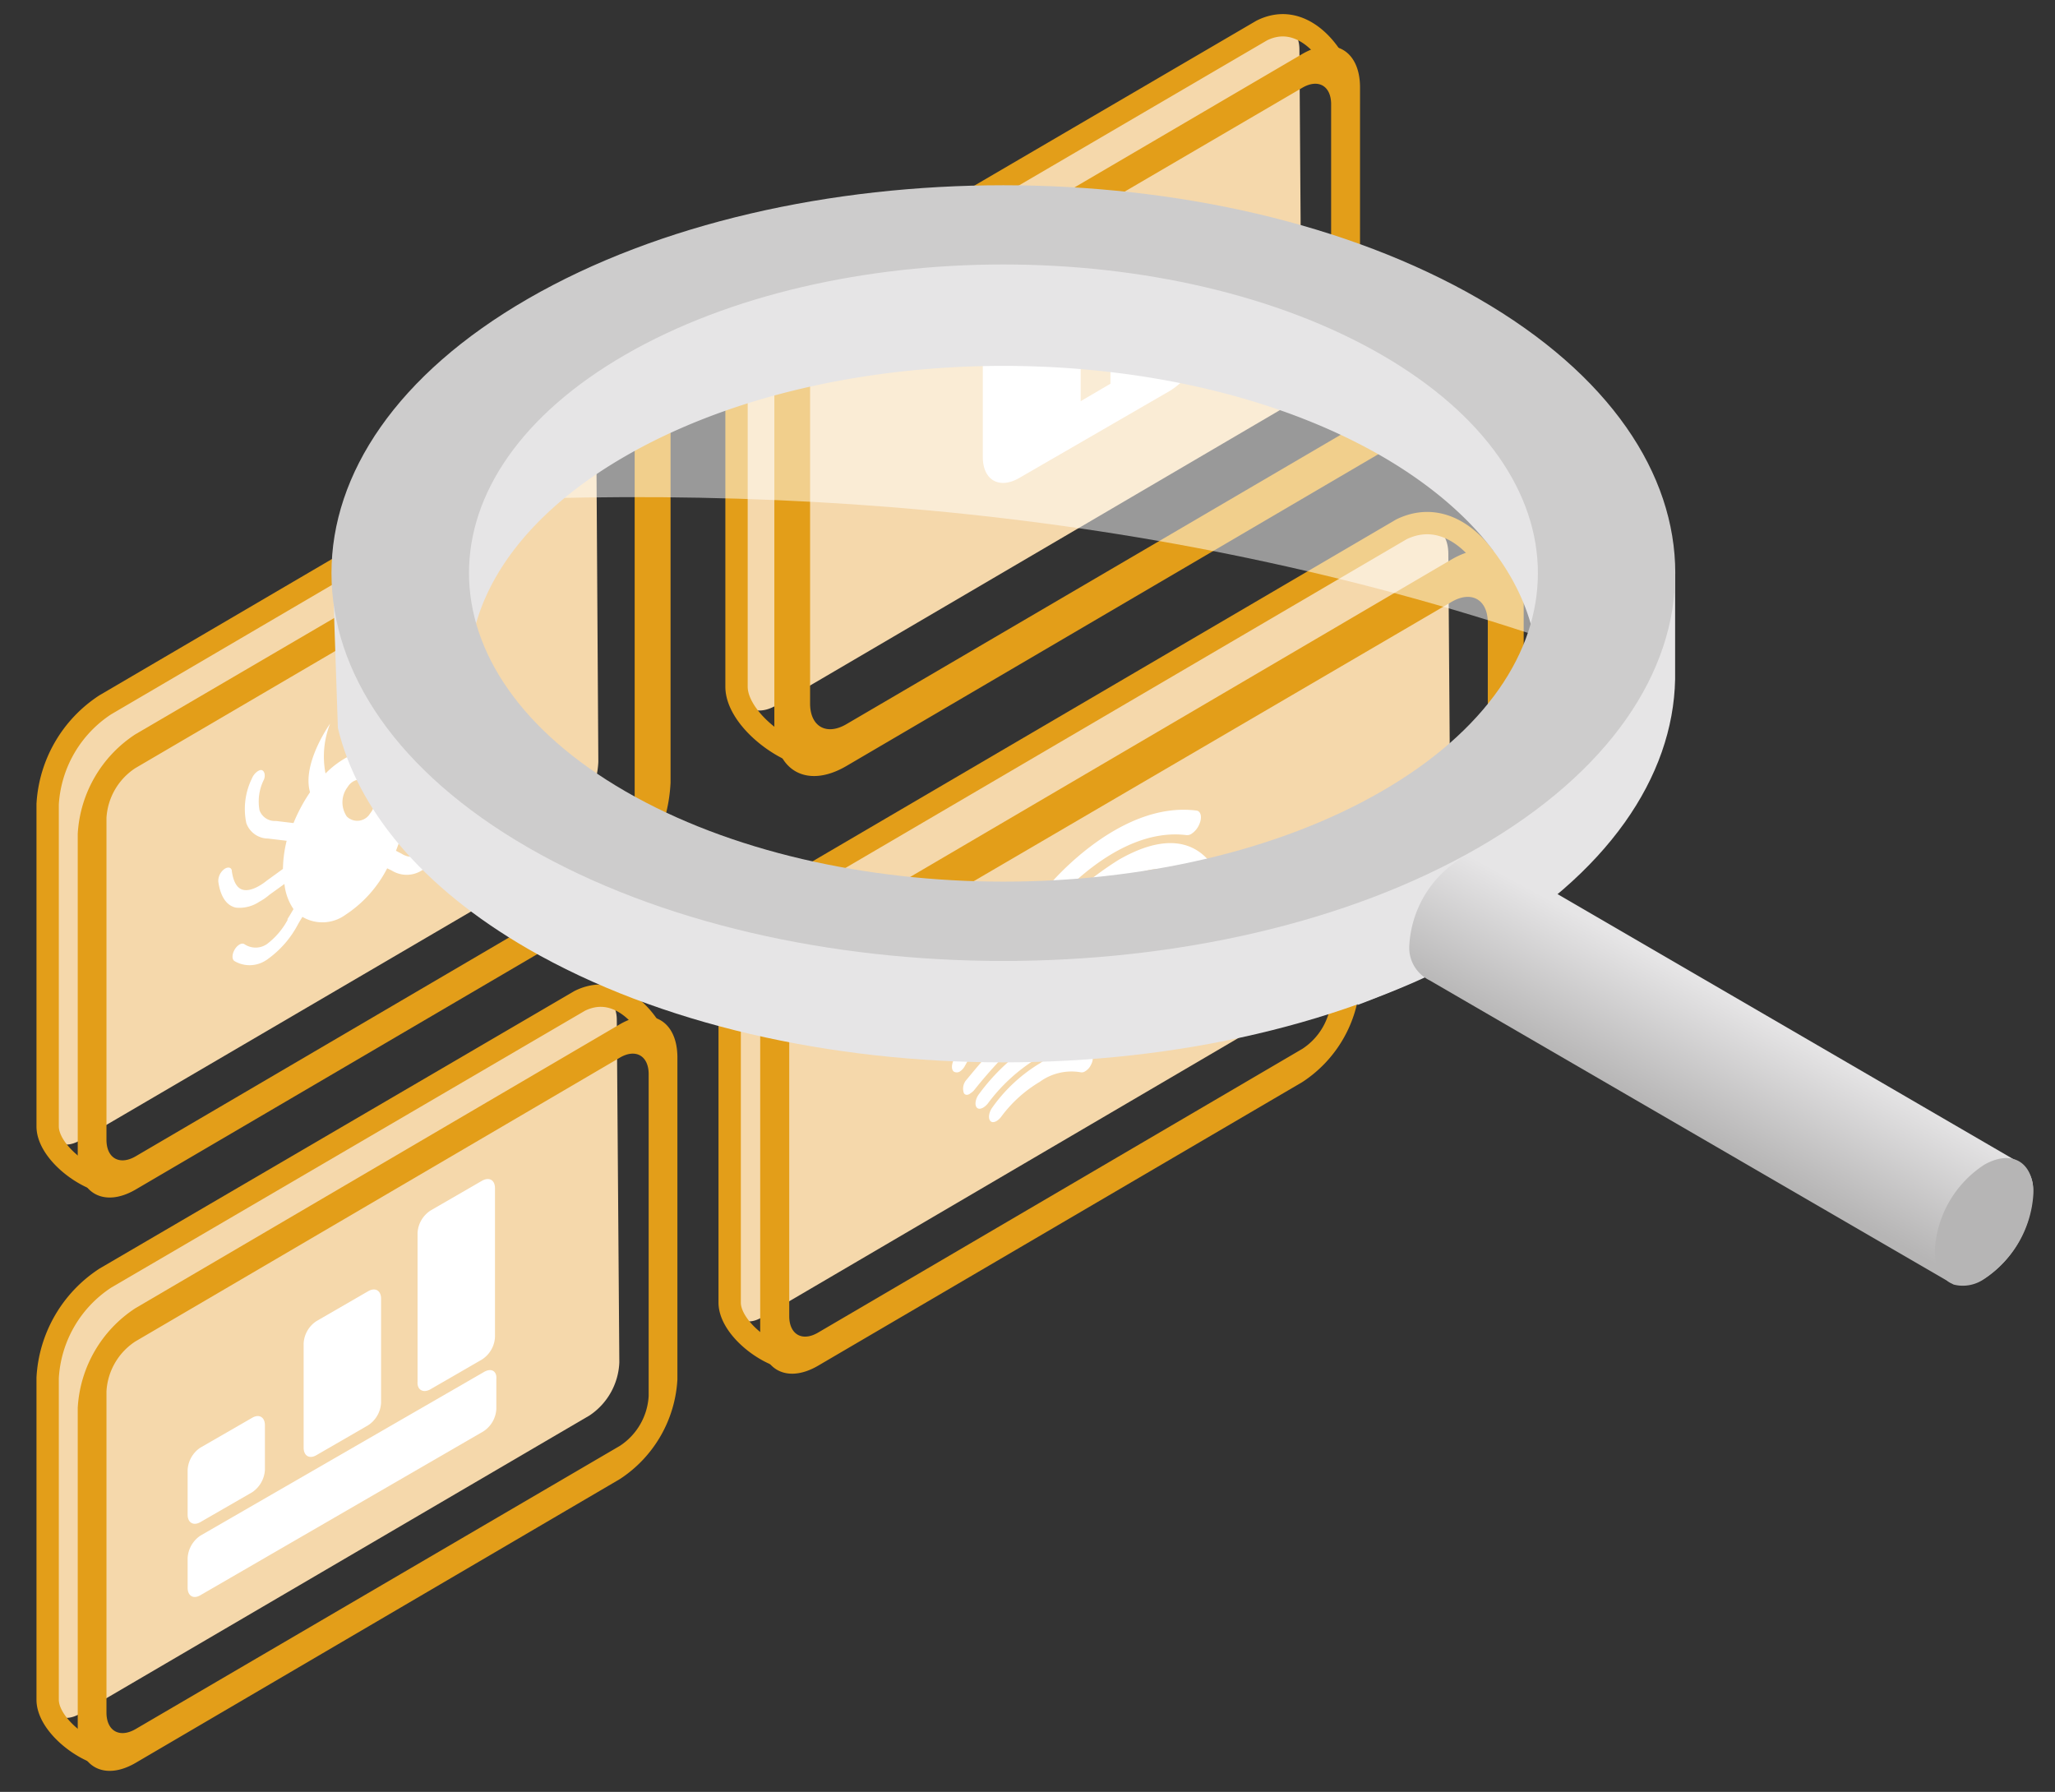 <svg xmlns="http://www.w3.org/2000/svg" xmlns:xlink="http://www.w3.org/1999/xlink" viewBox="0 0 138 120.33"><rect x="0" y="0" width="138" height="120.33" fill="#333333" stroke="none"/><defs><style>.cls-1,.cls-5{fill:none;}.cls-2{isolation:isolate;}.cls-3{clip-path:url(#clip-path);}.cls-4{fill:#f5d8ab;}.cls-5{stroke:#e39e19;stroke-miterlimit:10;stroke-width:1.5px;}.cls-6{fill:#e39e19;}.cls-7,.cls-9{fill:#fff;}.cls-8{clip-path:url(#clip-path-5);}.cls-9{opacity:0.5;}.cls-10,.cls-12{fill:#e6e5e6;}.cls-11{fill:#cdcccc;}.cls-12{mix-blend-mode:multiply;}.cls-13{fill:url(#linear-gradient);}.cls-14{fill:#b6b5b5;}</style><clipPath id="clip-path"><path class="cls-1" d="M-12.33-12.33v146h160v-146ZM97.11,56.33c-16.26,9.39-42.63,9.39-58.89,0s-16.26-24.61,0-34,42.63-9.38,58.89,0S113.37,47,97.11,56.33Z"/></clipPath><clipPath id="clip-path-5"><path class="cls-1" d="M97.11,56.33c-16.26,9.39-42.63,9.39-58.89,0s-16.26-24.61,0-34,42.63-9.38,58.89,0S113.37,47,97.11,56.33Z"/></clipPath><linearGradient id="linear-gradient" x1="117.77" y1="67.8" x2="113.37" y2="75.92" gradientUnits="userSpaceOnUse"><stop offset="0" stop-color="#e6e5e6"/><stop offset="1" stop-color="#b6b5b5"/></linearGradient></defs><title>controleren</title><g class="cls-2"><g id="Layer_2" data-name="Layer 2"><g class="cls-3"><path class="cls-4" d="M51,60.66a4.47,4.47,0,0,0-2,3.55l.16,23.05c0,1.31.93,1.85,2,1.2L85.42,68.38a4.5,4.5,0,0,0,2-3.55l-.16-23c0-1.32-.93-1.86-2.06-1.21Z"/><path class="cls-5" d="M90,43.55c-.49-1.54-2.59-4.34-5.27-3L52.9,59.16A8.57,8.57,0,0,0,49,65.86V87.47c0,1.54,2.13,3.36,3.89,3.74"/><path class="cls-6" d="M87.46,72.66,54.92,91.72c-2.13,1.23-3.87.23-3.87-2.23V67.88a8.57,8.57,0,0,1,3.87-6.7L87.46,42.12c2.13-1.23,3.86-.23,3.87,2.23V66A8.57,8.57,0,0,1,87.46,72.66ZM54.92,63.41A4.28,4.28,0,0,0,53,66.76V88.38c0,1.23.87,1.73,1.93,1.11L87.46,70.43a4.28,4.28,0,0,0,1.93-3.35V45.46c0-1.23-.86-1.73-1.93-1.11Z"/><path class="cls-7" d="M65.94,60.76c.14-.18,3.5-4.3,7.27-3.83a.42.42,0,0,0,.27-.07,1.11,1.11,0,0,0,.44-.54c.14-.36.07-.68-.17-.71-4.31-.54-8.17,4.21-8.33,4.42a.86.86,0,0,0-.18.92C65.38,61.15,65.7,61.06,65.94,60.76Z"/><path class="cls-7" d="M64.32,65a15.57,15.57,0,0,1,5.26-5.51c1.67-1,3.18-1,4,0s1,3.26.09,6.07c-.11.37,0,.65.27.63a.44.44,0,0,0,.2-.07,1.07,1.07,0,0,0,.47-.63c1-3.28,1-5.82-.17-7.15s-2.86-1.25-4.88-.08a17.43,17.43,0,0,0-6,6.38c-.18.35-.16.71.06.8S64.14,65.32,64.32,65Z"/><path class="cls-7" d="M74.49,66.83a1.28,1.28,0,0,1-1.68-.61,9.89,9.89,0,0,0,1-3.85,3,3,0,0,0-1.19-2.48,3.07,3.07,0,0,0-3.38.19c-2.78,1.61-5.79,7.06-5.92,7.3s-.18.72,0,.82.53-.1.73-.45c0,0,2.83-5.13,5.16-6.48s3.54.43,3.54,1.7-.86,4-2.2,4.85a.61.61,0,0,1-.48.12,1.73,1.73,0,0,0-1.07.24c-.9.49-3.35,3.42-4.08,4.31a.89.89,0,0,0-.19.92c.09.14.27.15.45,0a1,1,0,0,0,.25-.22A31.87,31.87,0,0,1,69,69.39a.86.86,0,0,1,.6-.12,1.47,1.47,0,0,0,1-.28,5.48,5.48,0,0,0,1.46-1.46,1.79,1.79,0,0,0,2.23.58l.1,0a1.17,1.17,0,0,0,.51-.77C75,66.94,74.77,66.73,74.49,66.83Z"/><path class="cls-7" d="M74.05,68.85a8.15,8.15,0,0,0-4.47,1.07,13.68,13.68,0,0,0-3.86,3.58c-.23.32-.28.73-.11.89s.49,0,.72-.28a11.75,11.75,0,0,1,3.25-3,7.48,7.48,0,0,1,4-.93.45.45,0,0,0,.26-.07,1,1,0,0,0,.44-.55C74.38,69.19,74.3,68.87,74.05,68.85Z"/><path class="cls-7" d="M73.19,70.72a4.3,4.3,0,0,0-3.37.69,10.65,10.65,0,0,0-3.21,3c-.22.33-.26.72-.09.88s.5,0,.73-.32a8.8,8.8,0,0,1,2.57-2.32A3.62,3.62,0,0,1,72.54,72a.41.41,0,0,0,.33-.06,1,1,0,0,0,.4-.45C73.45,71.15,73.41,70.8,73.19,70.72Z"/><path class="cls-7" d="M69.51,65.3c-.18-.15-.51,0-.73.32l-2.32,3.46c-.22.33-.26.73-.08.88a.33.33,0,0,0,.4,0,.94.94,0,0,0,.32-.31l2.32-3.45C69.64,65.85,69.68,65.46,69.51,65.3Z"/><path class="cls-7" d="M69.16,64.88c.63-.36.76.4.77.49,0,.3.3.38.58.17a1.1,1.1,0,0,0,.44-.93c-.08-.62-.56-1.63-1.79-.92S65,69.57,64.07,71.13c-.19.35-.19.73,0,.84a.4.4,0,0,0,.36,0,1,1,0,0,0,.37-.4C66.47,68.58,68.62,65.21,69.16,64.88Z"/><path class="cls-7" d="M69.25,63.17A1.25,1.25,0,0,1,70.56,63a1.94,1.94,0,0,1,.81,1.42A3.32,3.32,0,0,1,70.73,66a1,1,0,0,1-1,.41c-.23,0-.55.23-.71.59s-.08.69.16.73a1.72,1.72,0,0,0,1.19-.25,3.17,3.17,0,0,0,.82-.72,5.37,5.37,0,0,0,1.18-2.87,2.58,2.58,0,0,0-1.12-2.08,2,2,0,0,0-2,.21c-2,1.2-5.38,6.86-5.76,7.5-.2.35-.2.73,0,.85s.52-.07.73-.41C65.51,67.7,68,63.89,69.25,63.17Z"/></g></g><g id="Layer_2_copy_2" data-name="Layer 2 copy 2"><g class="cls-3"><path class="cls-4" d="M51,22.16a4.47,4.47,0,0,0-2,3.55l.16,23c0,1.31.93,1.85,2,1.2L85.42,29.88a4.5,4.5,0,0,0,2-3.55l-.16-23c0-1.32-.93-1.86-2.06-1.21Z"/><path class="cls-5" d="M90,5.05c-.49-1.54-2.59-4.34-5.27-3L52.9,20.66A8.57,8.57,0,0,0,49,27.36V49c0,1.54,2.13,3.36,3.89,3.74"/><path class="cls-6" d="M87.46,34.16,54.92,53.22c-2.13,1.23-3.87.23-3.87-2.23V29.38a8.57,8.57,0,0,1,3.87-6.7L87.46,3.62c2.13-1.23,3.86-.23,3.87,2.23V27.46A8.57,8.57,0,0,1,87.46,34.16ZM54.92,24.91A4.28,4.28,0,0,0,53,28.26V49.88c0,1.23.87,1.73,1.93,1.11L87.46,31.93a4.28,4.28,0,0,0,1.93-3.35V7c0-1.23-.86-1.73-1.93-1.11Z"/><path class="cls-7" d="M72.8,22.61v-.06c0-2.86-2-4-4.49-2.6a10,10,0,0,0-4.49,7.79v.06a4.37,4.37,0,0,0-1.52,3.06v5.76c0,1.24.88,1.74,2,1.12l8.12-4.69a4.32,4.32,0,0,0,1.95-3.37V23.92C74.32,22.86,73.67,22.34,72.8,22.61Zm-3.68,7.93v2.14l-1.62.94V31.48c-.49,0-.81-.45-.81-1.15a3.58,3.58,0,0,1,1.62-2.81c.9-.52,1.62-.1,1.62.94A3.48,3.48,0,0,1,69.12,30.54ZM65.44,26.8a6.35,6.35,0,0,1,2.87-5c1.58-.91,2.87-.17,2.87,1.66Z"/></g></g><g id="Layer_2_copy" data-name="Layer 2 copy"><g class="cls-3"><path class="cls-4" d="M5.13,87.33a4.48,4.48,0,0,0-2,3.55l.17,23c0,1.31.93,1.85,2.05,1.21L39.59,95.05a4.5,4.5,0,0,0,2-3.56l-.17-23c0-1.31-.93-1.85-2-1.2Z"/><path class="cls-5" d="M44.19,70.21c-.49-1.54-2.58-4.33-5.26-3L7.07,85.83A8.56,8.56,0,0,0,3.2,92.52v21.62c0,1.54,2.13,3.35,3.88,3.74"/><path class="cls-6" d="M41.63,99.32,9.09,118.39c-2.13,1.23-3.87.23-3.87-2.23V94.54a8.56,8.56,0,0,1,3.87-6.69L41.63,68.78c2.13-1.23,3.86-.23,3.86,2.24V92.63A8.55,8.55,0,0,1,41.63,99.32ZM9.09,90.08a4.29,4.29,0,0,0-1.94,3.35V115c0,1.23.87,1.73,1.94,1.12L41.63,97.09a4.29,4.29,0,0,0,1.93-3.35V72.13c0-1.23-.87-1.73-1.93-1.11Z"/><path class="cls-7" d="M32.52,92.12l-19.06,11a1.94,1.94,0,0,0-.86,1.5v2c0,.55.39.78.86.5l19-11a1.91,1.91,0,0,0,.87-1.5v-2C33.38,92.07,33,91.85,32.52,92.12Z"/><path class="cls-7" d="M13.46,102.21l3.47-2a1.94,1.94,0,0,0,.86-1.5v-3c0-.55-.39-.78-.86-.5l-3.47,2a1.92,1.92,0,0,0-.86,1.5v3C12.6,102.26,13,102.48,13.46,102.21Z"/><path class="cls-7" d="M28.91,93.29l3.46-2a1.91,1.91,0,0,0,.87-1.5v-10c0-.55-.39-.77-.87-.5l-3.46,2a1.92,1.92,0,0,0-.87,1.5v10C28,93.34,28.43,93.57,28.91,93.29Z"/><path class="cls-7" d="M21.26,97.71l3.46-2a1.92,1.92,0,0,0,.87-1.5v-7c0-.55-.39-.78-.87-.5l-3.46,2a1.91,1.91,0,0,0-.87,1.5v7C20.39,97.76,20.78,98,21.26,97.71Z"/></g></g><g id="Layer_2_copy_3" data-name="Layer 2 copy 3"><g class="cls-3"><path class="cls-4" d="M5.13,48.83a4.48,4.48,0,0,0-2,3.55l.17,23c0,1.31.93,1.85,2.05,1.21L39.59,56.55a4.5,4.5,0,0,0,2-3.56l-.17-23c0-1.31-.93-1.85-2-1.2Z"/><path class="cls-5" d="M44.19,31.71c-.49-1.54-2.58-4.33-5.26-3.05L7.07,47.33A8.56,8.56,0,0,0,3.2,54V75.64c0,1.54,2.13,3.35,3.88,3.74"/><path class="cls-6" d="M41.63,60.82,9.09,79.89c-2.13,1.23-3.87.23-3.87-2.23V56a8.56,8.56,0,0,1,3.87-6.69L41.63,30.28c2.13-1.23,3.86-.23,3.86,2.24V54.13A8.55,8.55,0,0,1,41.63,60.82ZM9.09,51.58a4.29,4.29,0,0,0-1.94,3.35V76.54c0,1.23.87,1.73,1.94,1.12L41.63,58.59a4.29,4.29,0,0,0,1.93-3.35V33.63c0-1.23-.87-1.73-1.93-1.11Z"/><path id="bug" class="cls-7" d="M28.15,54.29a4.07,4.07,0,0,0,.68-.31,5.4,5.4,0,0,0,1.57-1.42,6.51,6.51,0,0,0,1.2-3.13c0-.32-.14-.49-.39-.39a1,1,0,0,0-.53.76A4.57,4.57,0,0,1,29.89,52a3.34,3.34,0,0,1-1.55,1.17l-.05,0-1.09.46a5.11,5.11,0,0,0-.28-1.56l1.24-1.58a7.54,7.54,0,0,0,1.53-2.84,3,3,0,0,0-.38-2.55c-.13-.19-.41-.11-.63.16a.79.79,0,0,0-.17.83,2.07,2.07,0,0,1,.29,1.74,5.09,5.09,0,0,1-1.06,1.93l0,.06-1.18,1.5a2.17,2.17,0,0,0-1.11-.79c.56-2.59-1.35-3.06-1.35-3.06a4.59,4.59,0,0,1,.31,3,3.74,3.74,0,0,0-1.27.47,6.26,6.26,0,0,0-1.28,1,6,6,0,0,1,.31-3.35s-1.91,2.67-1.35,4.61a11.12,11.12,0,0,0-1.11,2.07l-1.17-.14h-.05a1.09,1.09,0,0,1-1.06-.71,3.25,3.25,0,0,1,.3-2.08c.12-.33,0-.61-.18-.63s-.5.23-.63.56a4.64,4.64,0,0,0-.38,3A1.56,1.56,0,0,0,18,56.31l1.25.15A8.42,8.42,0,0,0,19,58.35l-1.09.79,0,0s-.88.75-1.55.62c-.42-.08-.68-.5-.79-1.25,0-.27-.27-.33-.52-.14a1,1,0,0,0-.39.83c.14,1,.55,1.62,1.19,1.75a2.41,2.41,0,0,0,1.57-.4,3.73,3.73,0,0,0,.68-.47l1-.72a3.68,3.68,0,0,0,.61,1.69c-.14.23-.27.46-.4.66l0,.07a5,5,0,0,1-1.39,1.62,1.34,1.34,0,0,1-1.51,0c-.18-.11-.48.06-.66.38s-.18.65,0,.76a2,2,0,0,0,2.12-.06.47.47,0,0,0,.09-.06,6.71,6.71,0,0,0,2.05-2.35c.1-.18.2-.34.3-.5a2.63,2.63,0,0,0,2.89-.14A8.18,8.18,0,0,0,26,58.31l.31.15a1.9,1.9,0,0,0,2,0l.09-.05A6.23,6.23,0,0,0,30.54,56c.18-.32.17-.66,0-.76s-.48.07-.66.39a4.14,4.14,0,0,1-1.51,1.71,1.29,1.29,0,0,1-1.38,0l0,0-.4-.21a9.34,9.34,0,0,0,.61-2.39Zm-3.3.34a1,1,0,0,1-1.56.2,1.69,1.69,0,0,1,.07-2,1,1,0,0,1,1.56-.2A1.67,1.67,0,0,1,24.85,54.63Z"/></g></g><g id="Layer_7" data-name="Layer 7"><g class="cls-8"><path class="cls-4" d="M-5.42,46a5.62,5.62,0,0,0-2.52,4.44l.21,28.8c0,1.64,1.16,2.32,2.56,1.51L37.65,55.6a5.6,5.6,0,0,0,2.53-4.44L40,22.36c0-1.65-1.16-2.32-2.57-1.51Z"/><path class="cls-5" d="M43.41,24.56c-.61-1.93-3.23-5.42-6.59-3.82L-3,44.08a10.7,10.7,0,0,0-4.83,8.37v27c0,1.93,2.66,4.2,4.85,4.68"/><path class="cls-6" d="M40.2,61-.47,84.78c-2.67,1.54-4.84.28-4.84-2.79V55A10.72,10.72,0,0,1-.48,46.6L40.2,22.77c2.66-1.54,4.83-.28,4.83,2.79v27A10.72,10.72,0,0,1,40.2,61ZM-.47,49.39a5.34,5.34,0,0,0-2.42,4.19v27c0,1.54,1.08,2.17,2.42,1.4L40.2,58.16A5.37,5.37,0,0,0,42.62,54V27c0-1.53-1.08-2.16-2.41-1.39Z"/><path id="bug-2" data-name="bug" class="cls-7" d="M23.35,52.78a5.09,5.09,0,0,0,.85-.39,6.63,6.63,0,0,0,2-1.77,8.12,8.12,0,0,0,1.5-3.92c.05-.39-.17-.61-.49-.48a1.28,1.28,0,0,0-.66.94,5.66,5.66,0,0,1-1,2.7,4.29,4.29,0,0,1-1.94,1.47l-.07,0-1.35.58a6.22,6.22,0,0,0-.36-2l1.55-2a9.2,9.2,0,0,0,1.92-3.55,3.84,3.84,0,0,0-.47-3.19c-.16-.23-.52-.13-.8.21a1,1,0,0,0-.21,1,2.6,2.6,0,0,1,.37,2.17,6.61,6.61,0,0,1-1.32,2.42l-.06.07L21.31,49a2.61,2.61,0,0,0-1.38-1c.7-3.23-1.68-3.82-1.68-3.82A5.76,5.76,0,0,1,18.63,48a4.64,4.64,0,0,0-1.59.59,7.66,7.66,0,0,0-1.59,1.25,7.43,7.43,0,0,1,.37-4.19S13.45,49,14.14,51.39A13.67,13.67,0,0,0,12.76,54l-1.47-.17h-.06a1.39,1.39,0,0,1-1.33-.89,4.19,4.19,0,0,1,.37-2.6c.16-.41.07-.77-.21-.79s-.63.29-.79.7A5.81,5.81,0,0,0,8.8,54a2,2,0,0,0,1.91,1.34l1.55.18a11,11,0,0,0-.36,2.37l-1.35,1-.07.06s-1.1.93-1.94.76c-.52-.1-.85-.62-1-1.56,0-.33-.34-.41-.66-.18a1.25,1.25,0,0,0-.49,1c.18,1.29.69,2,1.5,2.19a3.09,3.09,0,0,0,2-.5,6.27,6.27,0,0,0,.85-.59l1.25-.9a4.67,4.67,0,0,0,.76,2.11l-.5.83,0,.08a6.05,6.05,0,0,1-1.74,2,1.69,1.69,0,0,1-1.89,0c-.22-.14-.59.07-.82.46s-.23.82,0,1a2.45,2.45,0,0,0,2.64-.06l.12-.08a8.53,8.53,0,0,0,2.55-2.94c.13-.22.25-.42.38-.62A3.29,3.29,0,0,0,17,61.79a10.29,10.29,0,0,0,3.61-4L21,58a2.4,2.4,0,0,0,2.55,0l.13-.07a7.89,7.89,0,0,0,2.64-3c.22-.4.22-.82,0-.95s-.6.09-.82.48a5.35,5.35,0,0,1-1.89,2.15,1.61,1.61,0,0,1-1.73,0l-.05,0-.5-.25a12.5,12.5,0,0,0,.77-3Zm-4.12.42a1.21,1.21,0,0,1-1.95.25A2.09,2.09,0,0,1,17.37,51a1.21,1.21,0,0,1,1.95-.25A2.09,2.09,0,0,1,19.23,53.2Z"/><path class="cls-4" d="M-5.42,94.07a5.63,5.63,0,0,0-2.52,4.44l.21,28.81c0,1.64,1.16,2.31,2.56,1.5l42.82-25.09a5.62,5.62,0,0,0,2.53-4.45L40,70.48c0-1.64-1.16-2.31-2.57-1.5Z"/><path class="cls-5" d="M43.41,72.68c-.61-1.92-3.23-5.41-6.59-3.81L-3,92.2a10.7,10.7,0,0,0-4.83,8.37v27c0,1.92,2.66,4.19,4.85,4.68"/><path class="cls-6" d="M40.2,109.07-.47,132.9c-2.67,1.54-4.84.29-4.84-2.79v-27A10.7,10.7,0,0,1-.48,94.73L40.2,70.9c2.66-1.54,4.83-.29,4.83,2.79v27A10.7,10.7,0,0,1,40.2,109.07ZM-.47,97.52a5.32,5.32,0,0,0-2.42,4.18v27c0,1.54,1.08,2.16,2.42,1.39L40.2,106.28a5.36,5.36,0,0,0,2.42-4.18v-27c0-1.54-1.08-2.16-2.41-1.39Z"/><path class="cls-7" d="M28.81,100.07,5,113.82a2.41,2.41,0,0,0-1.09,1.88v2.5c0,.68.49,1,1.08.62l23.82-13.75a2.38,2.38,0,0,0,1.08-1.87v-2.5C29.89,100,29.41,99.73,28.81,100.07Z"/><path class="cls-7" d="M5,112.68l4.33-2.5a2.43,2.43,0,0,0,1.08-1.88v-3.75c0-.69-.49-1-1.08-.62L5,106.43a2.38,2.38,0,0,0-1.09,1.87v3.75C3.91,112.74,4.4,113,5,112.68Z"/><path class="cls-7" d="M24.3,101.53,28.63,99a2.38,2.38,0,0,0,1.08-1.87V84.66c0-.69-.48-1-1.08-.63l-4.33,2.5a2.41,2.41,0,0,0-1.08,1.88v12.5C23.22,101.59,23.71,101.87,24.3,101.53Z"/><path class="cls-7" d="M14.74,107.05l4.33-2.5a2.41,2.41,0,0,0,1.08-1.87V93.93c0-.69-.49-1-1.08-.63l-4.33,2.5a2.41,2.41,0,0,0-1.09,1.88v8.75C13.65,107.11,14.14,107.4,14.74,107.05Z"/><path class="cls-4" d="M51.87,12.62a5.62,5.62,0,0,0-2.52,4.44l.21,28.8c0,1.64,1.16,2.32,2.56,1.51l42.82-25.1a5.6,5.6,0,0,0,2.53-4.44L97.26-11c0-1.65-1.16-2.32-2.56-1.51Z"/><path class="cls-5" d="M100.7-8.77c-.61-1.93-3.23-5.42-6.58-3.82L54.29,10.74a10.72,10.72,0,0,0-4.83,8.37v27c0,1.92,2.66,4.19,4.85,4.68"/><path class="cls-6" d="M97.49,27.61,56.82,51.45C54.15,53,52,51.73,52,48.66v-27a10.69,10.69,0,0,1,4.84-8.37L97.49-10.56c2.66-1.54,4.83-.29,4.83,2.79v27A10.66,10.66,0,0,1,97.49,27.61ZM56.82,16.06a5.34,5.34,0,0,0-2.42,4.18v27c0,1.54,1.09,2.17,2.42,1.4L97.49,24.83a5.37,5.37,0,0,0,2.42-4.19v-27c0-1.54-1.09-2.16-2.42-1.39Z"/><path class="cls-7" d="M79.17,13.18V13.1c0-3.58-2.52-5-5.62-3.24a12.44,12.44,0,0,0-5.61,9.73v.07A5.5,5.5,0,0,0,66,23.5v7.19c0,1.55,1.1,2.18,2.44,1.41l10.15-5.87A5.4,5.4,0,0,0,81.07,22V14.82C81.07,13.49,80.25,12.84,79.17,13.18Zm-4.6,9.91v2.68l-2,1.17V24.27c-.61-.06-1-.57-1-1.44a4.49,4.49,0,0,1,2-3.51c1.13-.65,2-.12,2,1.17A4.43,4.43,0,0,1,74.57,23.09ZM70,18.42a7.94,7.94,0,0,1,3.58-6.22c2-1.14,3.59-.21,3.59,2.08Z"/><path class="cls-4" d="M51.87,60.74a5.62,5.62,0,0,0-2.52,4.44L49.56,94c0,1.63,1.16,2.31,2.56,1.5L94.94,70.4A5.63,5.63,0,0,0,97.47,66l-.21-28.8c0-1.64-1.16-2.32-2.56-1.5Z"/><path class="cls-5" d="M100.7,39.35c-.61-1.93-3.23-5.42-6.58-3.81L54.29,58.87a10.7,10.7,0,0,0-4.83,8.37v27c0,1.92,2.66,4.19,4.85,4.67"/><path class="cls-6" d="M97.49,75.74,56.82,99.57c-2.67,1.54-4.84.29-4.84-2.79v-27a10.7,10.7,0,0,1,4.84-8.37L97.49,37.56c2.66-1.53,4.83-.28,4.83,2.79v27A10.68,10.68,0,0,1,97.49,75.74ZM56.82,64.18a5.34,5.34,0,0,0-2.42,4.19v27c0,1.53,1.09,2.16,2.42,1.39L97.49,73a5.37,5.37,0,0,0,2.42-4.19v-27c0-1.54-1.09-2.17-2.42-1.4Z"/><path class="cls-7" d="M70.59,60.86c.18-.22,4.38-5.37,9.09-4.78A.52.52,0,0,0,80,56a1.41,1.41,0,0,0,.55-.68c.19-.45.09-.86-.21-.89C75,53.75,70.15,59.7,70,60a1.08,1.08,0,0,0-.24,1.15C69.89,61.35,70.29,61.24,70.59,60.86Z"/><path class="cls-7" d="M68.57,66.12a19.42,19.42,0,0,1,6.57-6.89c2.09-1.21,4-1.19,5,.05s1.2,4.07.12,7.59c-.14.46,0,.81.33.79a.67.67,0,0,0,.26-.09,1.44,1.44,0,0,0,.59-.79c1.26-4.1,1.19-7.27-.22-8.94s-3.57-1.56-6.1-.1a21.85,21.85,0,0,0-7.55,8c-.23.44-.19.89.07,1S68.34,66.57,68.57,66.12Z"/><path class="cls-7" d="M81.28,68.46a1.61,1.61,0,0,1-2.1-.77,12.3,12.3,0,0,0,1.21-4.81,3.8,3.8,0,0,0-1.48-3.1c-1.11-.78-2.61-.7-4.23.24-3.48,2-7.24,8.83-7.4,9.12s-.23.9,0,1,.67-.13.91-.57c0-.06,3.54-6.4,6.46-8.09s4.42.53,4.42,2.12c0,1.77-1.07,5-2.74,6.07a.81.81,0,0,1-.61.14,2.18,2.18,0,0,0-1.33.3c-1.13.61-4.19,4.27-5.1,5.38a1.12,1.12,0,0,0-.25,1.16.4.4,0,0,0,.57,0,1.25,1.25,0,0,0,.31-.27,38.87,38.87,0,0,1,4.42-4.8,1.1,1.1,0,0,1,.75-.16,1.87,1.87,0,0,0,1.3-.35,6.7,6.7,0,0,0,1.82-1.82,2.25,2.25,0,0,0,2.79.73.31.31,0,0,0,.13-.06,1.43,1.43,0,0,0,.63-1C81.86,68.6,81.63,68.33,81.28,68.46Z"/><path class="cls-7" d="M80.73,71a10.24,10.24,0,0,0-5.59,1.33,17.26,17.26,0,0,0-4.82,4.48c-.29.41-.35.91-.14,1.12s.61,0,.89-.36a15.17,15.17,0,0,1,4.07-3.75,9.29,9.29,0,0,1,4.94-1.16.51.51,0,0,0,.32-.09,1.32,1.32,0,0,0,.56-.69C81.14,71.4,81,71,80.73,71Z"/><path class="cls-7" d="M79.65,73.32c-.07,0-1.71-.58-4.21.87a13,13,0,0,0-4,3.69c-.28.41-.32.9-.11,1.1s.63,0,.91-.4a10.91,10.91,0,0,1,3.21-2.91,4.55,4.55,0,0,1,3.41-.73.46.46,0,0,0,.4-.07,1.35,1.35,0,0,0,.5-.57C80,73.85,79.93,73.41,79.65,73.32Z"/><path class="cls-7" d="M75.05,66.54c-.22-.19-.63,0-.91.4l-2.9,4.32c-.28.42-.32.92-.1,1.11a.42.42,0,0,0,.5,0A1.34,1.34,0,0,0,72,72l2.9-4.32C75.22,67.23,75.27,66.74,75.05,66.54Z"/><path class="cls-7" d="M74.61,66c.79-.45,1,.5,1,.61,0,.38.38.47.73.21a1.41,1.41,0,0,0,.55-1.16c-.11-.78-.71-2-2.25-1.15s-5.25,7.35-6.35,9.3c-.25.44-.24.91,0,1a.44.44,0,0,0,.45-.05,1.22,1.22,0,0,0,.46-.49C71.26,70.65,73.94,66.43,74.61,66Z"/><path class="cls-7" d="M74.73,63.88a1.54,1.54,0,0,1,1.63-.16,2.39,2.39,0,0,1,1,1.77,4.08,4.08,0,0,1-.79,1.89,1.27,1.27,0,0,1-1.21.51c-.3,0-.69.28-.89.74s-.1.87.2.92a2.28,2.28,0,0,0,1.48-.32,3.88,3.88,0,0,0,1-.9,6.67,6.67,0,0,0,1.46-3.58,3.23,3.23,0,0,0-1.39-2.61,2.51,2.51,0,0,0-2.55.26C72.18,63.9,68,71,67.52,71.78c-.25.44-.26.91,0,1.06s.66-.08.91-.52C70.05,69.54,73.21,64.78,74.73,63.88Z"/></g></g><g id="Layer_6" data-name="Layer 6"><path class="cls-9" d="M96.44,22.67c-16.26-9.39-42.62-9.39-58.89,0-5.59,3.23-9.25,7.14-11,11.27,27.25-1.85,54.74.74,81,10.27l.31.16C110.45,36.76,106.66,28.56,96.44,22.67Z"/><path class="cls-1" d="M42,53.14c14,8.09,36.78,8.09,50.78,0,5.84-3.37,9.24-7.63,10.2-12-1-4.4-4.36-8.66-10.2-12C78.77,21,56,21,42,29.06c-5.85,3.38-9.25,7.64-10.21,12C32.74,45.51,36.14,49.77,42,53.14Z"/><path class="cls-10" d="M42,30.63c14-8.08,36.78-8.08,50.78,0,5.84,3.38,9.24,7.64,10.2,12a17.21,17.21,0,0,0-8.58-19c-14-8.08-39.92-8.4-53.92-.31a17.71,17.71,0,0,0-8.69,19.26C32.74,38.27,36.14,34,42,30.63Z"/><path class="cls-10" d="M98.69,56.6C81.08,66.76,53.88,67,36.28,56.81c-7.65-4.41-12.93-12.23-13.93-18l.34,10.08C24,54.31,28.24,59.55,35.46,63.72c17.6,10.16,46.24,10.16,63.84,0,8.66-5,13.06-11.55,13.19-18.11l0-7.44C111.51,44,106.33,52.19,98.69,56.6Z"/><path class="cls-11" d="M35.46,56.91c-17.6-10.16-17.6-26.69,0-36.85S81.7,9.9,99.3,20.06s17.6,26.69,0,36.85S53.06,67.07,35.46,56.91ZM92.77,23.82c-14-8.08-36.78-8.08-50.78,0S28,45.06,42,53.14s36.78,8.09,50.78,0S106.77,31.91,92.77,23.82Z"/><path class="cls-12" d="M95.44,60.37l-4.29,7.12s3.66-1.36,5.23-2.2S95.44,60.37,95.44,60.37Z"/><path class="cls-13" d="M135.24,77.86,100.38,57.59a2.24,2.24,0,0,0-2.43.16,7.34,7.34,0,0,0-3.31,5.74A2.43,2.43,0,0,0,96,65.83L130.75,86a1.38,1.38,0,0,0,.33.2l.11.06,0,0a2.49,2.49,0,0,0,2-.34,7.32,7.32,0,0,0,3.31-5.74A2.14,2.14,0,0,0,135.24,77.86Z"/><path class="cls-14" d="M136.55,80.13a7.32,7.32,0,0,1-3.31,5.74c-1.83,1-3.31.2-3.31-1.91a7.33,7.33,0,0,1,3.31-5.74C135.07,77.17,136.55,78,136.55,80.13Z"/></g></g></svg>